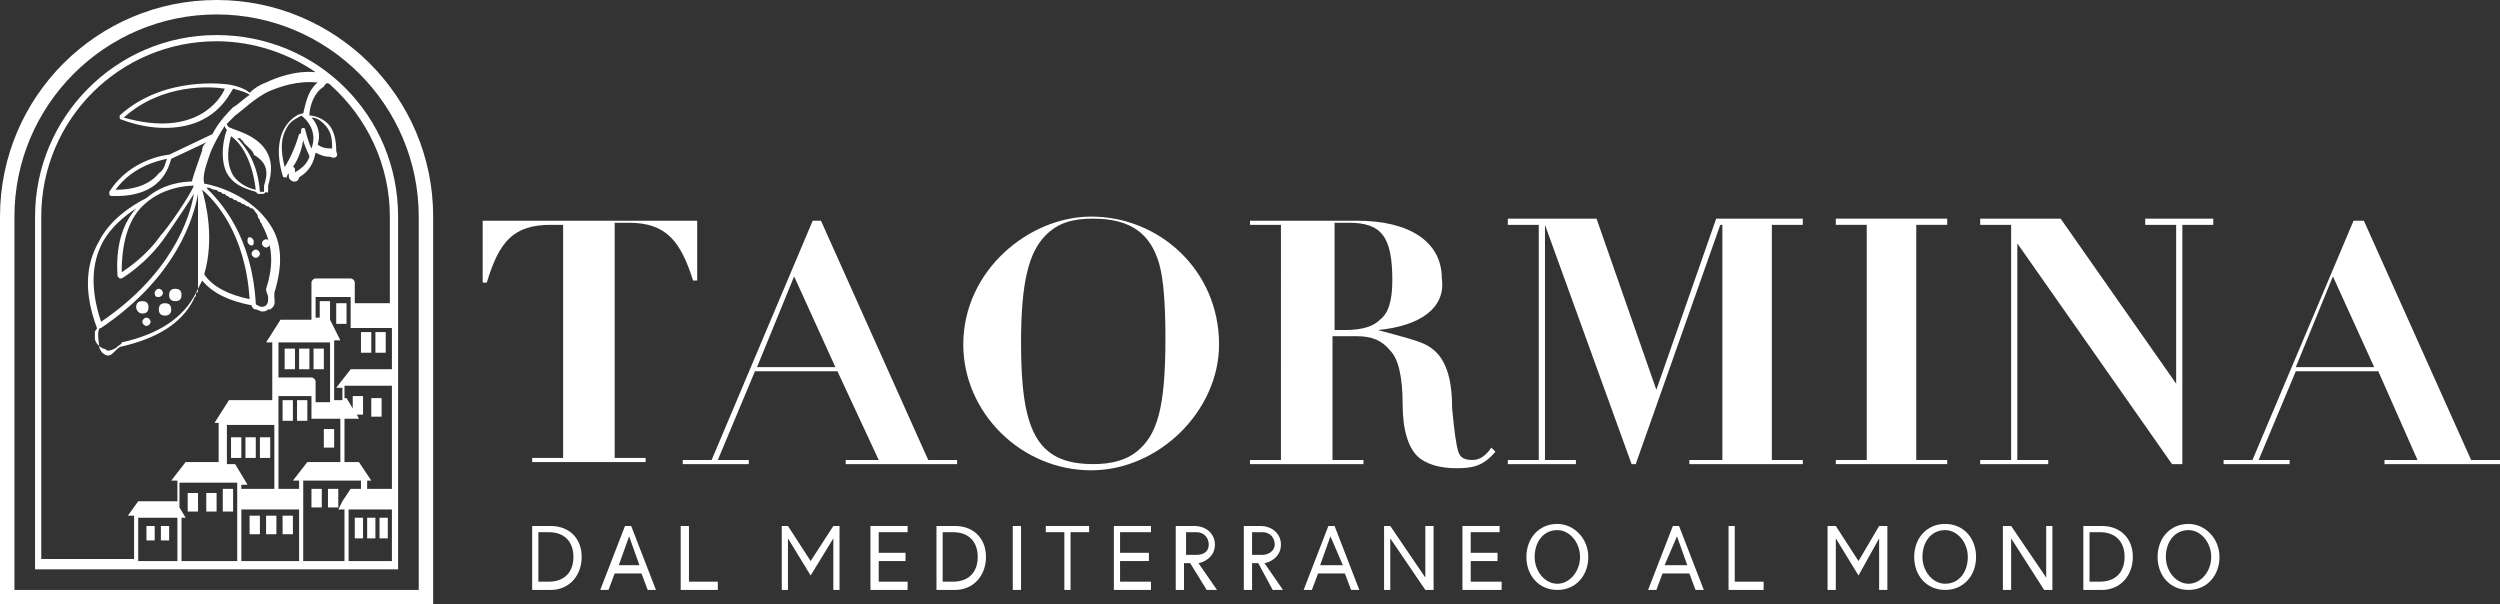 <?xml version="1.0" encoding="utf-8"?>
<!-- Generator: Adobe Illustrator 27.9.2, SVG Export Plug-In . SVG Version: 6.00 Build 0)  -->
<svg version="1.1" id="Capa_1" xmlns="http://www.w3.org/2000/svg" xmlns:xlink="http://www.w3.org/1999/xlink" x="0px" y="0px"
	 viewBox="0 0 121.2 29.3" style="enable-background:new 0 0 121.2 29.3;" xml:space="preserve">
<rect x="0" y="0" width="121.2" height="29.3" fill="#333333" stroke="none"/>
<style type="text/css">
	.st0{fill:#696B6D;}
	.st1{fill:#3D4D55;}
	.st2{fill:#003846;}
	.st3{opacity:0.7;}
	.st4{fill:#001A70;}
	.st5{fill:#96DAEA;}
	.st6{fill:#203461;}
	.st7{fill:#8CD5E5;}
	.st8{fill:#FF595A;}
	.st9{fill:#9F662D;}
	.st10{fill:#BF9269;}
	.st11{fill:#A7B241;}
	.st12{fill:#5E625F;}
	.st13{fill:#502C1E;}
	.st14{fill:#EB5C38;}
	.st15{fill:#3B3E3F;}
	.st16{fill:#8DC63F;}
	.st17{fill:#FFFFFF;}
	.st18{fill:#676767;}
	.st19{fill:#ABDCE7;}
	.st20{fill:#62C3D6;}
	.st21{fill:#00A9C5;}
	.st22{fill:#C8C8C8;}
	.st23{fill:#56BEEC;}
	.st24{fill:#00B2E3;}
	.st25{fill:#7D7E81;}
	.st26{fill:#00B0EA;}
	.st27{opacity:0.8;}
	.st28{fill:#7D9EA6;}
	.st29{fill:#C3D260;}
	.st30{fill-rule:evenodd;clip-rule:evenodd;fill:#7D9EA6;}
	.st31{fill:#6F6F6F;}
	.st32{fill-rule:evenodd;clip-rule:evenodd;fill:#A95153;}
	.st33{fill:#AA182C;}
	.st34{fill:#E07C00;}
	.st35{fill:#857F7B;}
	.st36{fill:#595A5C;}
	.st37{fill:#652300;}
	.st38{fill-rule:evenodd;clip-rule:evenodd;fill:#FDB813;}
	.st39{fill-rule:evenodd;clip-rule:evenodd;fill:#FFFFFF;}
	.st40{fill-rule:evenodd;clip-rule:evenodd;fill:#652300;}
	.st41{fill:#213B5A;}
	.st42{opacity:0.5;fill:#213B5A;}
	.st43{fill:#008FA7;}
	.st44{opacity:0.5;fill:#008FA7;}
	.st45{fill:#1B4933;}
	.st46{fill:#EEA85F;}
	.st47{fill:#D3A683;}
	.st48{fill:#71817B;}
	.st49{fill:#6A655E;}
	.st50{fill:#827C78;}
	.st51{fill:#9A9491;}
	.st52{fill:#817A73;}
	.st53{fill:#383A3C;}
	.st54{fill:#B8D9EA;}
	.st55{fill:#D1D66A;}
	.st56{fill:#28AAE2;}
	.st57{fill:#C7D36F;}
	.st58{fill:#FBB040;}
	.st59{fill:#1A8140;}
	.st60{fill:#F7D62C;}
	.st61{fill:#0EAF5E;}
	.st62{fill:#DA2C27;}
	.st63{fill:#191E4B;}
	.st64{fill-rule:evenodd;clip-rule:evenodd;fill:#F6CB32;}
	.st65{fill-rule:evenodd;clip-rule:evenodd;}
	.st66{fill-rule:evenodd;clip-rule:evenodd;fill:#FFC82B;}
	.st67{fill-rule:evenodd;clip-rule:evenodd;fill:#131718;}
	.st68{fill:#BD8648;}
	.st69{fill:#737B82;}
	.st70{fill:#606D74;}
	.st71{fill:#B5B0A4;}
	.st72{fill:#70818D;}
	.st73{fill:#AB657C;}
	.st74{fill:#CAA9AC;}
	.st75{fill:#958172;}
	.st76{fill:#687172;}
	.st77{fill:#3B6352;}
	.st78{fill:#619540;}
	.st79{fill:url(#SVGID_1_);}
	.st80{fill:url(#SVGID_00000069362882951499786680000011117260274906705553_);}
	.st81{fill:url(#SVGID_00000108987652336075261430000002857456851857936774_);}
	.st82{fill:url(#SVGID_00000084517339244983968740000003486032143633972383_);}
	.st83{fill:url(#SVGID_00000023277829751200317500000014393410524553713833_);}
	.st84{fill:url(#SVGID_00000103948586495273884760000017368768097510024089_);}
	.st85{fill:url(#SVGID_00000034769312982076758830000008986692797031303046_);}
	.st86{fill:url(#SVGID_00000050630736766666284590000011139192971559898273_);}
	.st87{fill:url(#SVGID_00000181766464479957278530000010110541854975075508_);}
	.st88{fill:url(#SVGID_00000154402203933932274850000015607903134767145141_);}
	.st89{fill:url(#SVGID_00000149350084132214543420000005530832628850697878_);}
	.st90{fill:url(#SVGID_00000060008087236759692070000008986928287291718837_);}
	.st91{fill:url(#SVGID_00000009559555813585901800000017998374527728039588_);}
	.st92{fill:url(#SVGID_00000027594513517208857780000011763972071105762234_);}
	.st93{fill:url(#SVGID_00000173881465863347347470000014342844096988435090_);}
	.st94{fill:url(#SVGID_00000034060357431838929110000016383923902467450021_);}
	.st95{fill:url(#SVGID_00000025423503938736066260000015359011283336305309_);}
	.st96{fill:url(#SVGID_00000043431500797961782740000001578138609132173455_);}
	.st97{fill:url(#SVGID_00000143575588945539553500000001853566842709084296_);}
	.st98{fill:url(#SVGID_00000083805058186960966210000009890852180943310728_);}
	.st99{fill:url(#SVGID_00000115498451658246311530000008610499373774549937_);}
	.st100{fill:url(#SVGID_00000153679376319140169740000009508708219187539611_);}
	.st101{fill:url(#SVGID_00000010308166042643340940000004432296496095706776_);}
	.st102{fill:url(#SVGID_00000147221531387408567750000007142490116371151805_);}
	.st103{fill:url(#SVGID_00000177455835141830625210000013016591449286615740_);}
	.st104{fill:url(#SVGID_00000083798343812107440380000007568242995986848411_);}
	.st105{fill:url(#SVGID_00000168083306054507412260000005819437952869307317_);}
	.st106{fill:url(#SVGID_00000147211418870056820200000017720419704563593146_);}
	.st107{fill:url(#SVGID_00000139270526786340523130000008028233012704684959_);}
	.st108{fill:url(#SVGID_00000123406605649142193700000013586840745521008519_);}
	.st109{fill:url(#SVGID_00000177483861268875077140000013081607006655881859_);}
	.st110{fill:url(#SVGID_00000029026430925403690070000008735365190857127331_);}
	.st111{fill:url(#SVGID_00000109732882313184726770000007746079883948075434_);}
	.st112{fill:url(#SVGID_00000003076637621656982780000013789902952056230836_);}
	.st113{fill:url(#SVGID_00000158002646040427335160000016229597888994188942_);}
	.st114{fill:url(#SVGID_00000079481725673686577740000006523303377986024359_);}
	.st115{fill:url(#SVGID_00000083796387513749508950000012931566677686686594_);}
	.st116{fill:url(#SVGID_00000126322221946527556840000002407773663549415603_);}
	.st117{fill:#45788B;}
	.st118{fill:url(#SVGID_00000149364731401860576810000010497302155314193282_);}
	.st119{fill:url(#SVGID_00000137129885260210489110000002937397124768011195_);}
	.st120{fill:url(#SVGID_00000018198710584480438420000009820617425327561630_);}
	.st121{fill:url(#SVGID_00000080170302684965584800000016065073653631053697_);}
	.st122{fill:url(#SVGID_00000056418662701903147930000005477845367505796241_);}
	.st123{fill:url(#SVGID_00000006681105545456565880000009607886025082846851_);}
	.st124{fill:url(#SVGID_00000151516829977291975170000002113267509737000881_);}
	.st125{fill:url(#SVGID_00000173845358880663889470000005543747947824005531_);}
	.st126{fill:url(#SVGID_00000145746592986957101310000006136941928903185551_);}
	.st127{fill:url(#SVGID_00000058553668120603601830000005650343932178171327_);}
	.st128{fill:url(#SVGID_00000101790304235485882570000000269875771805661323_);}
	.st129{fill:url(#SVGID_00000112624640299523132500000012188524474921735850_);}
	.st130{fill:url(#SVGID_00000065033848276162879070000000621034090738859427_);}
	.st131{fill:url(#SVGID_00000128482792133301937740000012145281857622317186_);}
	.st132{fill:url(#SVGID_00000104683641229699452680000003104495293163222912_);}
	.st133{fill:url(#SVGID_00000098220335756205334640000008157743464641690548_);}
	.st134{fill:url(#SVGID_00000091009248854994616150000017427692900870179478_);}
	.st135{fill:#41778B;}
	.st136{fill:url(#SVGID_00000072257342283437356650000008344551268730062729_);}
	.st137{fill:url(#SVGID_00000172424134275061146240000013474871532704968375_);}
	.st138{fill:url(#SVGID_00000062153676124564387410000002269051328129533323_);}
	.st139{fill:url(#SVGID_00000098179054918510183140000007732317291707660947_);}
	.st140{fill:url(#SVGID_00000024690281566629044650000000048724933112712879_);}
	.st141{opacity:0.5;fill:#FFFFFF;}
	.st142{fill-rule:evenodd;clip-rule:evenodd;fill:#0095DA;}
	.st143{fill-rule:evenodd;clip-rule:evenodd;fill:#8ED8F8;}
	.st144{fill-rule:evenodd;clip-rule:evenodd;fill:url(#SVGID_00000137832041821154176530000016344863652315445389_);}
	.st145{fill-rule:evenodd;clip-rule:evenodd;fill:url(#SVGID_00000023239931202044114610000011264349366556142237_);}
	.st146{fill-rule:evenodd;clip-rule:evenodd;fill:url(#SVGID_00000057832017997644211890000014751559068734215573_);}
	.st147{fill:#010101;}
	.st148{fill:url(#SVGID_00000049905039738775414500000000745351207149012911_);}
	.st149{fill:url(#SVGID_00000090990782811370703760000012173395131892253098_);}
	.st150{fill:#030303;}
	.st151{fill:url(#SVGID_00000118380680210498559540000005951551818747208381_);}
	.st152{fill:url(#SVGID_00000096023693131950793420000015632900655963757742_);}
	.st153{fill:url(#SVGID_00000041258843568431820180000011527676317894297001_);}
	.st154{fill:url(#SVGID_00000061458391151930876620000012189403426110288317_);}
	.st155{fill:url(#SVGID_00000176019889814783613700000004886477306113918610_);}
	.st156{fill:url(#SVGID_00000178190003787809068930000012981069139812142247_);}
	.st157{fill:url(#SVGID_00000021819134331327576030000005502734172177938338_);}
	.st158{fill:url(#SVGID_00000108268403164828832690000008166629326195997101_);}
	.st159{fill:#646464;}
	.st160{fill:url(#SVGID_00000058565517529457507230000011167468905521350288_);}
	.st161{fill:url(#SVGID_00000150800609320242706310000017627783252017361803_);}
	.st162{fill:#969697;}
	.st163{fill:url(#SVGID_00000072282143505975488970000011949897000899627428_);}
	.st164{fill:url(#SVGID_00000081635634421135641110000007368850569241597359_);}
	.st165{fill:url(#SVGID_00000175282791235396860490000000679814990235200138_);}
	.st166{fill:url(#SVGID_00000019639251321644404420000007578307990732338821_);}
	.st167{fill:url(#SVGID_00000169548548740680481100000016323309171069134479_);}
	.st168{fill:url(#SVGID_00000158735749149353180830000006220703127137548219_);}
	.st169{fill:url(#SVGID_00000010302653816382312730000009465034989182792076_);}
	.st170{fill:url(#SVGID_00000132772022696794970230000001767505426691241352_);}
	.st171{fill:url(#SVGID_00000008864212657100589950000003161861870290243994_);}
	.st172{fill:url(#SVGID_00000077314704140981714660000013139436302977683342_);}
	.st173{opacity:0.76;fill:#3F3030;}
	.st174{fill:#383938;}
	.st175{fill:#E0E1E2;}
	.st176{fill:url(#SVGID_00000096049582083915530970000016940161994415754143_);}
	.st177{fill:#F5F6F6;}
	.st178{fill:#475BA9;}
	.st179{opacity:0.63;fill:#FFFFFF;}
	.st180{fill:url(#SVGID_00000100384012870880761850000012496269354978657711_);}
	.st181{fill:url(#SVGID_00000067933357015669459410000005765887580843949727_);}
	.st182{fill:#ED2024;}
	.st183{fill:url(#SVGID_00000166645313719024582640000004832823262788987283_);}
	.st184{fill:url(#SVGID_00000027562148158107057440000000977283782168813743_);}
	.st185{fill:url(#SVGID_00000111900858864625031100000001179633497000443070_);}
	.st186{fill:url(#SVGID_00000036933895599952651370000014523628999660573358_);}
	.st187{fill:url(#SVGID_00000147940733372308668470000014496141087780023440_);}
	.st188{fill:url(#SVGID_00000104674078948149669300000000651941163013803425_);}
	.st189{fill:url(#SVGID_00000090275170655121116720000001473797192273372058_);}
	.st190{fill:url(#SVGID_00000011723309598590701880000010133093369500410292_);}
	.st191{fill:url(#SVGID_00000006689149147235029720000002749982398245292466_);}
	.st192{fill:#5D3211;}
	.st193{fill:#CAA17F;}
	.st194{fill:url(#SVGID_00000008860079030887628620000005323606847190131074_);}
	.st195{fill:#DC6CA9;}
	.st196{fill:#7E4B9D;}
	.st197{fill:url(#SVGID_00000020401073576643481680000013557538804007162292_);}
	.st198{fill:url(#SVGID_00000065076219221506410200000013486309491489541271_);}
	.st199{fill:none;}
	.st200{fill:#C7A965;}
	.st201{fill:#C34D27;}
	.st202{fill:#A68975;}
	.st203{fill:#67A9AC;}
	.st204{fill:#033745;}
	.st205{fill:#6B6B6D;}
	.st206{fill:#59595C;}
	.st207{fill:#47ACC6;}
	.st208{fill:#EB872B;}
	.st209{fill:#F6BC8C;}
	.st210{fill:#1592AE;}
	.st211{fill:#6C6C6E;}
	.st212{fill:#6C6B6D;}
	.st213{fill:#F15C39;}
	.st214{fill:#BFBCB4;}
	.st215{fill:#ED1164;}
	.st216{fill:#00527B;}
	.st217{fill:#F598A4;}
	.st218{fill:none;stroke:#FFFFFF;stroke-width:1.662;}
	.st219{fill:#F68C21;}
	.st220{fill:#00527C;}
	.st221{fill:#EE2427;}
	.st222{fill:#9B9CA0;}
	.st223{fill:#474F62;}
	.st224{fill:#0E2747;}
	.st225{fill:#C24E5C;}
	.st226{fill:#0088C9;}
	.st227{fill:#0088C9;stroke:#FFFFFF;stroke-width:0.454;}
	.st228{fill:#B8BABD;}
	.st229{fill:#FBB034;}
	.st230{opacity:0.8;fill:#00667F;}
	.st231{fill:#00667F;}
	.st232{opacity:0.75;}
	.st233{opacity:0.118;fill:#FBB034;}
	.st234{opacity:0.118;fill:#DD9C34;}
	.st235{fill:#D5962C;}
	.st236{opacity:0.48;}
	.st237{fill:#F5F5F5;}
	.st238{opacity:0.35;}
	.st239{fill-rule:evenodd;clip-rule:evenodd;fill:#00667F;}
	.st240{fill-rule:evenodd;clip-rule:evenodd;fill:#0080C6;}
	.st241{fill-rule:evenodd;clip-rule:evenodd;fill:#7ED3F7;}
	.st242{fill-rule:evenodd;clip-rule:evenodd;fill:#B1E3FA;}
	.st243{fill-rule:evenodd;clip-rule:evenodd;fill:#FBB034;}
	.st244{fill-rule:evenodd;clip-rule:evenodd;fill:#DD9C34;}
	.st245{fill-rule:evenodd;clip-rule:evenodd;fill:#FEBD33;}
	.st246{fill-rule:evenodd;clip-rule:evenodd;fill:#F5F5F5;}
	.st247{fill:#16498A;}
	.st248{fill:#17B4E9;}
	.st249{fill:#0C6898;}
	.st250{fill:#4286C6;}
	.st251{fill:#94A1AB;}
	.st252{fill:#162634;}
	.st253{fill:#676C72;}
	.st254{fill:#A69A9D;}
	.st255{fill:#CFD466;}
	.st256{fill:#AECEDB;}
	.st257{fill:none;stroke:#A7A9AC;stroke-width:1.439;}
	.st258{fill:url(#SVGID_00000073715817262843434680000010691520490562163385_);}
	.st259{opacity:0.2;fill:#FFFFFF;}
	.st260{fill:url(#SVGID_00000121246098197761396030000006713207042179585704_);}
	.st261{fill:url(#SVGID_00000036252893701056641930000000153287837231814799_);}
	.st262{opacity:0.2;}
	.st263{fill:url(#SVGID_00000018199712798041866740000002390918926805195406_);}
	.st264{fill:url(#SVGID_00000096757363250876318110000004867258173758362271_);}
	.st265{fill:url(#SVGID_00000078734956263671078170000012758453753556498866_);}
	.st266{fill:url(#SVGID_00000026159325866811290580000002047132829167329920_);}
	.st267{fill:url(#SVGID_00000049906040724468656890000003653941729760617871_);}
	.st268{fill:#41768A;}
	.st269{fill:url(#SVGID_00000021101677407448561110000005123164846049110453_);}
	.st270{fill:url(#SVGID_00000119807302762977939890000008727713280753512625_);}
	.st271{fill:url(#SVGID_00000105423563617484360820000001065834441483730345_);}
	.st272{fill:url(#SVGID_00000048479176780938559900000003780756221586387103_);}
	.st273{fill:#0095DA;}
	.st274{opacity:0.2;fill-rule:evenodd;clip-rule:evenodd;fill:#FFFFFF;}
	.st275{fill:#282829;}
	.st276{opacity:0.4;}
	.st277{fill:#FFDE17;}
	.st278{opacity:0.3;fill:#FFFFFF;}
	.st279{opacity:0.3;fill:#FDB913;}
	.st280{fill:#72BF44;}
	.st281{opacity:0.6;fill:#49883F;}
	.st282{opacity:0.1;fill:#FFFFFF;}
	.st283{opacity:0.8;fill:#49883F;}
	.st284{opacity:0.1;fill:#49883F;}
	.st285{fill:#49883F;}
	.st286{fill:#EDBA9F;}
	.st287{opacity:0.2;fill:#CD9D81;}
	.st288{fill:#CD9D81;}
	.st289{fill:#5BC4BF;}
	.st290{opacity:0.2;fill:#006461;}
	.st291{fill:#008681;}
	.st292{fill:#006461;}
	.st293{fill:#A7A9AC;}
	.st294{fill:#E6E7E8;}
	.st295{fill:#F1F2F2;}
	.st296{fill:#D1D3D4;}
	.st297{fill:#BCBEC0;}
	.st298{opacity:0.1;fill:#A7A9AC;}
	.st299{fill:#939598;}
	.st300{opacity:0.6;}
	.st301{opacity:0.1;}
	.st302{opacity:0.1;fill:#CD9D81;}
	.st303{fill:#EBBB9E;}
	.st304{opacity:0.1;fill:#D1D3D4;}
	.st305{fill:url(#SVGID_00000011011196270575452680000017811261565199838346_);}
	.st306{fill:url(#SVGID_00000129189420178550814460000009292531021731940507_);}
	.st307{fill:#C9A07F;}
	.st308{fill:#E0E0E0;}
	.st309{opacity:0.3;}
	.st310{display:none;fill:#0066B3;}
	.st311{fill:url(#SVGID_00000082333172250393160230000016363797835299988138_);}
	.st312{fill:url(#SVGID_00000015342928503618384960000007276524697218823832_);}
	.st313{fill:#27000A;}
	.st314{fill:#49292A;}
	.st315{fill:#FFFFFF;fill-opacity:0.15;}
	.st316{opacity:0.3;fill:#27000A;}
	.st317{opacity:0.3;fill:#CD9D81;}
	.st318{fill:#27AAE1;}
	.st319{opacity:0.2;fill:#2B3990;}
	.st320{fill:#2B3990;}
	.st321{fill:#9FD18B;}
	.st322{fill:#39B54A;}
	.st323{fill:#ED1C24;}
	.st324{fill:#BA141A;}
	.st325{opacity:0.5;fill:#8DC63F;}
	.st326{opacity:0.4;fill:#8B0304;}
	.st327{fill:#8B0304;}
	.st328{fill:#1C733A;}
	.st329{fill:url(#SVGID_00000083785449887426368620000009859092377503862932_);}
	.st330{fill:url(#SVGID_00000159439264601527591190000013748557510455021974_);}
	.st331{fill:url(#SVGID_00000159446414644009948430000007910653447255595417_);}
	.st332{fill:url(#SVGID_00000173854385285326686090000004662316896867933356_);}
	.st333{fill:url(#SVGID_00000009549065067700004330000011232343170099172277_);}
	.st334{fill:url(#SVGID_00000031916079471617377650000008409077818377181118_);}
	.st335{fill:url(#SVGID_00000001631358466605652090000006726225655343382940_);}
	.st336{fill:url(#SVGID_00000087408427160618915650000008274575773892955068_);}
	.st337{fill:url(#SVGID_00000103982995303690367860000007737459837826026635_);}
	.st338{fill:url(#SVGID_00000157291886148349777190000004161614271995786663_);}
	.st339{fill:url(#SVGID_00000042719647434224096710000002296714784813034896_);}
	.st340{fill:url(#SVGID_00000041277539905039790080000010116909804918807975_);}
	.st341{fill:url(#SVGID_00000163066941786689988030000002611346608634513816_);}
	.st342{fill:url(#SVGID_00000180348158347383650180000015680355194589411995_);}
	.st343{fill:url(#SVGID_00000100378339727873249270000012203466041125430417_);}
	.st344{fill:url(#SVGID_00000124151558187678800140000014366973217896287374_);}
	.st345{fill:url(#SVGID_00000111157654923262878570000005603209991242345401_);}
	.st346{fill:url(#SVGID_00000110453357404524743740000003300910589070543255_);}
	.st347{fill:url(#SVGID_00000028324762864452339670000006116496721868763817_);}
	.st348{fill:url(#SVGID_00000075152475186325193420000008471098876777807521_);}
	.st349{fill:url(#SVGID_00000061438563721462935070000007283548946726911672_);}
	.st350{fill:url(#SVGID_00000142177439835779755780000007461438391740222612_);}
	.st351{fill:url(#SVGID_00000150086105621642674460000007291850035989264029_);}
	.st352{fill:url(#SVGID_00000004538416584877909190000016574380908282561417_);}
	.st353{fill:url(#SVGID_00000057115541927278144090000003704341640027569301_);}
	.st354{fill:url(#SVGID_00000060729099888167814490000013571085519342692486_);}
	.st355{fill:url(#SVGID_00000005965670574541563830000015248943991994526871_);}
	.st356{fill:url(#SVGID_00000036252434868024606430000009762159875465234573_);}
	.st357{fill:url(#SVGID_00000029003833758829557010000010290507470304799890_);}
	.st358{fill:url(#SVGID_00000032645068265736710680000007428979840983039921_);}
	.st359{fill:url(#SVGID_00000000193802172428692280000015099081124074552721_);}
	.st360{fill:url(#SVGID_00000017504504502139134040000013654717903039916438_);}
	.st361{fill:url(#SVGID_00000099633313959896746900000011347396726898715029_);}
	.st362{fill:url(#SVGID_00000081620026115110251920000003094882238541535156_);}
	.st363{fill:url(#SVGID_00000075160104567429050180000013095025291789404815_);}
	.st364{fill:url(#SVGID_00000103963923578143347100000005653727680375873182_);}
	.st365{fill:url(#SVGID_00000125585222487332969230000016186192509092951947_);}
	.st366{fill:url(#SVGID_00000034063415038166028140000014927171253304733828_);}
	.st367{fill:url(#SVGID_00000060749694335655876490000012205059331238379681_);}
	.st368{fill:url(#SVGID_00000168116165849294776960000010437682995480974501_);}
	.st369{fill:url(#SVGID_00000181790115224366369920000016494180073433519534_);}
	.st370{fill:url(#SVGID_00000014616461953641809030000002506377387034146704_);}
	.st371{fill:url(#SVGID_00000109020739805791323270000002620459542964766655_);}
	.st372{fill:url(#SVGID_00000109020138912073304650000002087892633873981064_);}
	.st373{fill:url(#SVGID_00000123439625633914325040000013650761139073484172_);}
	.st374{fill:url(#SVGID_00000043442214177463836230000005577243785190321587_);}
	.st375{fill:url(#SVGID_00000074424891575564083980000011427217134208962945_);}
	.st376{fill:url(#SVGID_00000183210695043085996150000003300653709609842621_);}
	.st377{fill:url(#SVGID_00000065067911454321172080000012867241460159935158_);}
	.st378{fill:url(#SVGID_00000119796021553315064590000006798345335727857086_);}
	.st379{fill:url(#SVGID_00000046305455303556334210000011316906291733526402_);}
	.st380{fill:url(#SVGID_00000113326705684383969880000016199099615713651377_);}
	.st381{fill:url(#SVGID_00000157272343466978334370000004705842819127785127_);}
	.st382{fill:url(#SVGID_00000018940199549188091710000015143145294002576277_);}
	.st383{fill:url(#SVGID_00000000933322785346005830000011350894359379360697_);}
	.st384{fill:url(#SVGID_00000145049424085822326490000017871712613639135106_);}
	.st385{fill:url(#SVGID_00000093147635194611415970000011851506089689576585_);}
	.st386{fill:url(#SVGID_00000008829362340742663180000016842423777427394211_);}
	.st387{fill-rule:evenodd;clip-rule:evenodd;fill:url(#SVGID_00000120519889379493416290000007844346123121456269_);}
	.st388{fill-rule:evenodd;clip-rule:evenodd;fill:url(#SVGID_00000003795065082564242400000013185375864977089455_);}
	.st389{fill-rule:evenodd;clip-rule:evenodd;fill:url(#SVGID_00000147219243341175722650000000281860649821026195_);}
	.st390{fill:#005A71;}
	.st391{fill:url(#SVGID_00000127035718715308026330000011778703261226770869_);}
	.st392{fill:url(#SVGID_00000111190704643457427370000009278885354852899712_);}
	.st393{fill:url(#SVGID_00000034803492303022347920000017633010476950331298_);}
	.st394{fill:url(#SVGID_00000089535517195352959650000018035810472032351925_);}
	.st395{fill:url(#SVGID_00000108304109136317579560000012212769934473751969_);}
	.st396{opacity:0.2;fill:#C9A07F;}
	.st397{fill:#C40452;}
	.st398{fill:#DDC9B9;}
	.st399{fill:#C2B59B;}
	.st400{fill:#EF4D6E;}
	.st401{opacity:0.3;fill:#C40452;}
	.st402{fill:url(#SVGID_00000023983029032456618970000011993090802710305170_);}
	.st403{fill:url(#SVGID_00000093158843872409572370000009861109213146764439_);}
	.st404{opacity:5.000000e-02;fill:#FFFFFF;}
	.st405{fill:#C7C7C7;}
	.st406{fill:url(#SVGID_00000154388507589793621930000018144474787251853697_);}
	.st407{opacity:5.000000e-02;}
	.st408{fill:url(#SVGID_00000013886900801862216390000010742847603366335383_);}
	.st409{fill:url(#SVGID_00000017476990567376280340000000351886011927312812_);}
	.st410{opacity:0.2;fill:#BCBEC0;}
	.st411{fill:#3BBFAD;}
	.st412{fill:#0A2240;}
	.st413{fill:#535C54;}
	.st414{fill:#B6B09C;}
	.st415{fill:#AADA91;}
	.st416{fill:#AFE2E3;}
	.st417{fill:#004D71;}
	.st418{fill:#0083AD;}
	.st419{fill:#4C6E80;}
	.st420{fill:#8096CC;}
	.st421{fill:#455E6B;}
	.st422{fill:#363278;}
	.st423{fill:#382F6A;}
	.st424{fill:#4AC4D3;}
	.st425{fill:#3D2828;}
	.st426{fill:#AC5739;}
	.st427{fill:#EBD9C4;}
	.st428{fill:#B0AE9F;}
	.st429{fill:#A0D298;}
	.st430{fill:#222D68;}
	.st431{fill:#F78F3A;}
	.st432{fill:#8B8B8B;}
	.st433{fill:#F9E3CA;}
	.st434{fill:#9D958C;}
	.st435{fill:#61C6C1;}
	.st436{fill:#00AFAA;}
	.st437{fill:#131E29;}
	.st438{fill:#253B80;}
	.st439{fill:#273B85;}
	.st440{fill:#2272B9;}
	.st441{fill:#662B81;}
	.st442{fill:#0FB7D1;}
	.st443{fill:#69A943;}
	.st444{fill:#7E287E;}
	.st445{fill:#E73471;}
	.st446{fill:#BD81B7;}
	.st447{fill:#73C8DC;}
	.st448{fill:#B92026;}
	.st449{fill:#962C87;}
	.st450{fill:#BDCF31;}
	.st451{fill:#94C13D;}
	.st452{fill:#3D74BA;}
	.st453{fill:#FAC174;}
	.st454{fill:#253E8C;}
	.st455{fill:#F7EB63;}
	.st456{fill:#263C80;}
	.st457{fill:#114D91;}
	.st458{fill:#4170AB;}
	.st459{fill:#682A7D;}
	.st460{fill:#30B2C7;}
	.st461{fill:#69A849;}
	.st462{fill:#802C72;}
	.st463{fill:#ED2E7F;}
	.st464{fill:#B8809F;}
	.st465{fill:#77CFE2;}
	.st466{fill:#B02533;}
	.st467{fill:#9D3493;}
	.st468{fill:#B8D433;}
	.st469{fill:#AFBD36;}
	.st470{fill:#FDBF71;}
	.st471{fill:#F1EC6D;}
	.st472{fill:#38C2DA;}
	.st473{fill:#0083AA;}
	.st474{fill:#24466E;}
	.st475{fill:#6EBDC2;}
	.st476{fill:#00698E;}
	.st477{fill:#A1926D;}
	.st478{clip-path:url(#SVGID_00000150798587705609605700000009173966264839502764_);fill:#003846;}
	.st479{clip-path:url(#SVGID_00000121279271158318644660000005184729907078048640_);fill:#003846;}
	.st480{clip-path:url(#SVGID_00000057139613025591785220000010136372437903793082_);fill:#003846;}
	.st481{clip-path:url(#SVGID_00000073718702103440321230000011246577092472836492_);fill:#003846;}
	.st482{fill:#013745;}
	.st483{clip-path:url(#SVGID_00000029735771689799963660000013642665549861869223_);fill:#003846;}
	.st484{clip-path:url(#SVGID_00000096774594349472049160000012169700751372125372_);fill:#003846;}
	.st485{clip-path:url(#SVGID_00000024709555397539750500000011478429284007987341_);fill:#003846;}
	.st486{clip-path:url(#SVGID_00000046311823723790934820000010912229657611069878_);fill:#003846;}
	.st487{clip-path:url(#SVGID_00000173155342364340604730000000195823385828161165_);fill:#003846;}
	.st488{clip-path:url(#SVGID_00000167363844312159399310000014093570902472808064_);fill:#003846;}
	.st489{fill:#153961;}
	.st490{fill:#B5DBD2;}
	.st491{fill:#D0B787;}
	.st492{fill:#E1F0EC;}
	.st493{fill:#E36386;}
	.st494{fill:#FAD0D8;}
	.st495{fill:#F4C55C;}
	.st496{fill:#B55434;}
	.st497{fill:#E7B9A8;}
	.st498{fill:#F3A3B4;}
	.st499{fill:#124734;}
	.st500{fill:#FEE7BE;}
	.st501{fill:#494849;}
	.st502{fill:#D23E29;}
	.st503{fill:#E8E6E6;}
	.st504{fill:#4D5457;}
	.st505{fill:#F08227;}
	.st506{fill:#E71E25;}
	.st507{fill:#039447;}
	.st508{fill:none;stroke:#6A6B6D;stroke-width:0.5;stroke-miterlimit:10;}
	.st509{fill:#02303E;}
	.st510{fill:#606060;}
	.st511{fill-rule:evenodd;clip-rule:evenodd;fill:#606060;}
	.st512{fill:#5A5A5C;}
	.st513{fill:#989798;}
	.st514{fill:#9F9F9F;}
	.st515{fill:#C4C4C4;}
	.st516{fill:#7F7F7F;}
	.st517{fill:#D7D6D6;}
	.st518{fill:#9A9A9A;}
	.st519{fill:#4F4F4F;}
	.st520{fill:#DCDDDE;}
	.st521{fill-rule:evenodd;clip-rule:evenodd;fill:#4F4F4F;}
	.st522{fill-rule:evenodd;clip-rule:evenodd;fill:#7F7F7F;}
	.st523{fill:#6A6B6D;}
	.st524{fill:none;stroke:#010101;stroke-width:0.5;stroke-miterlimit:10;}
	.st525{fill:#E1E2E1;}
	.st526{fill-rule:evenodd;clip-rule:evenodd;fill:#E1E2E1;}
	.st527{fill:#FFFFFF;stroke:#000000;stroke-miterlimit:10;}
	.st528{fill:url(#SVGID_00000178926793537019968430000006175301096232932025_);}
	.st529{fill:url(#SVGID_00000103943719519058665330000004387636482548712099_);}
	.st530{fill:url(#SVGID_00000123431474559138441300000000752796637142766497_);}
	.st531{fill:url(#SVGID_00000098920695599858646790000012908121981321794180_);}
	.st532{fill:url(#SVGID_00000181068443116284751390000010059411418778130085_);}
	.st533{fill:url(#SVGID_00000019679014430662725030000003404304916740584599_);}
	.st534{fill:url(#SVGID_00000035518416368212253970000018121939314782264717_);}
	.st535{fill:url(#SVGID_00000179616736416278096140000011060371090506511800_);}
	.st536{fill:#1B743B;}
	.st537{fill:url(#SVGID_00000130616084799809689880000014351970154921126838_);}
	.st538{fill:url(#SVGID_00000058582501931832016800000016924286726067152773_);}
	.st539{fill:url(#SVGID_00000005956911918339725090000004206120780479940284_);}
	.st540{fill:url(#SVGID_00000000182634911462800410000009654015845271498926_);}
	.st541{fill:#3F7589;}
	.st542{fill:url(#SVGID_00000138573470178099841480000009596200803897998781_);}
	.st543{fill:url(#SVGID_00000112590415118634182790000002733713715473334151_);}
	.st544{fill:url(#SVGID_00000076591140618524073460000000032315101464257957_);}
	.st545{fill:url(#SVGID_00000139259297784509538530000005958842081406165663_);}
	.st546{fill:#7E6849;}
	.st547{fill:#D8767D;}
	.st548{fill:#BE5157;}
	.st549{opacity:0.2;fill:#01693A;}
	.st550{fill:#01693A;}
	.st551{fill:#353838;}
	.st552{fill:#B8A17D;}
	.st553{fill:#767575;}
</style>
<g>
	<path class="st17" d="M33.8,10.6v3h-0.2c-0.6-1.9-1.3-2.8-3.1-2.8h-0.7v11.4h1.5v0.2h-5.5v-0.2h1.5V10.9h-0.6
		c-1.8,0-2.5,0.8-3.1,2.8h-0.2v-3H33.8z"/>
	<path class="st17" d="M39.4,10.7h0.4l5.2,11.6h1.4v0.2H41v-0.2h1.6L40.6,18h-4l-1.8,4.3h1.5v0.2h-3.2v-0.2h1.4L39.4,10.7z
		 M36.7,17.8h3.8l-2-4.4L36.7,17.8z"/>
	<path class="st17" d="M52.9,22.8c-3.4,0-6.2-2.8-6.2-6.1c0-3.6,3.2-6.2,6.2-6.2c3.3,0,6.2,2.6,6.2,6.2
		C59.1,19.9,56.2,22.8,52.9,22.8 M55.1,21.9c1-0.8,1.4-2.1,1.4-5.5c0-1.7-0.1-2.9-0.3-3.6c-0.4-1.4-1.3-2.2-3.2-2.2
		c-1,0-1.7,0.2-2.3,0.8c-0.8,0.8-1.2,2.2-1.2,5.2c0,4.2,0.7,5.9,3.5,5.9C53.9,22.5,54.6,22.3,55.1,21.9"/>
	<path class="st17" d="M66.8,16L66.8,16c1.1,0.3,1.9,0.5,2.3,0.7c0.4,0.2,0.7,0.5,0.9,0.9c0.2,0.4,0.4,1,0.4,2.2
		c0.1,1.1,0.2,1.8,0.3,2.1c0.1,0.3,0.3,0.4,0.7,0.4c0.4,0,0.7-0.3,0.9-0.6l0.2,0.2c-0.6,0.7-1.1,0.8-1.9,0.8c-0.8,0-1.5-0.2-1.9-0.6
		c-0.4-0.4-0.7-1.2-0.7-2.5c0-1.3-0.2-2.2-0.6-2.6c-0.4-0.5-0.9-0.7-1.6-0.7h-1.2v6h1.5v0.2h-5.5v-0.2h1.5V10.9h-1.5v-0.2h2.7
		c0.6,0,1.7,0,2.5,0c2.5,0,4.1,1,4.1,2.8C70.1,14.9,68.9,15.8,66.8,16 M64.7,16h0.5c0.9,0,1.4-0.2,1.7-0.5c0.4-0.3,0.6-0.9,0.6-1.9
		c0-2.1-0.5-2.8-2.1-2.8c-0.2,0-0.4,0-0.7,0V16z"/>
	<polygon class="st17" points="77.4,10.6 80.3,18.9 80.3,18.9 83.2,10.6 87.4,10.6 87.4,10.9 85.9,10.9 85.9,22.3 87.4,22.3 
		87.4,22.5 81.9,22.5 81.9,22.3 83.5,22.3 83.5,10.9 83.4,10.9 79.3,22.5 79.1,22.5 74.9,10.9 74.9,10.9 74.9,22.3 76.4,22.3 
		76.4,22.5 73.1,22.5 73.1,22.3 74.6,22.3 74.6,10.9 73.1,10.9 73.1,10.6 	"/>
	<polygon class="st17" points="94.4,10.6 94.4,10.9 92.9,10.9 92.9,22.3 94.4,22.3 94.4,22.5 89,22.5 89,22.3 90.5,22.3 90.5,10.9 
		89,10.9 89,10.6 	"/>
	<polygon class="st17" points="99.9,10.6 105.5,18.6 105.5,18.6 105.5,10.9 104,10.9 104,10.6 107.3,10.6 107.3,10.9 105.8,10.9 
		105.8,22.5 105.3,22.5 97.8,11.8 97.8,11.8 97.8,22.3 99.3,22.3 99.3,22.5 96,22.5 96,22.3 97.5,22.3 97.5,10.9 96,10.9 96,10.6 	
		"/>
	<path class="st17" d="M114.1,10.7h0.5l5.2,11.6h1.4v0.2h-5.6v-0.2h1.6l-1.9-4.3h-4l-1.8,4.3h1.5v0.2h-3.2v-0.2h1.4L114.1,10.7z
		 M111.3,17.8h3.8l-2-4.4L111.3,17.8z"/>
	<path class="st17" d="M28.2,27c0,0.9-0.6,1.6-1.5,1.6h-0.9v-3.1h0.9C27.6,25.5,28.2,26.1,28.2,27 M27.8,27c0-0.7-0.4-1.2-1.2-1.2
		h-0.5v2.4h0.5C27.4,28.2,27.8,27.7,27.8,27"/>
	<path class="st17" d="M30.3,25.5h0.3l1.2,3.1h-0.4l-0.3-0.8h-1.3l-0.3,0.8h-0.4L30.3,25.5z M30,27.4H31L30.5,26L30,27.4z"/>
	<polygon class="st17" points="33,25.5 33.4,25.5 33.4,28.2 34.8,28.2 34.8,28.6 33,28.6 	"/>
	<polygon class="st17" points="38.2,25.5 39.3,27.2 40.4,25.5 40.7,25.5 40.7,28.6 40.4,28.6 40.4,26.1 39.3,27.9 38.2,26.1 
		38.2,28.6 37.9,28.6 37.9,25.5 	"/>
	<polygon class="st17" points="42.6,26.8 43.9,26.8 43.9,27.2 42.6,27.2 42.6,28.2 44,28.2 44,28.6 42.2,28.6 42.2,25.5 44,25.5 
		44,25.8 42.6,25.8 	"/>
	<path class="st17" d="M47.8,27c0,0.9-0.6,1.6-1.5,1.6h-0.9v-3.1h0.9C47.2,25.5,47.8,26.1,47.8,27 M47.4,27c0-0.7-0.4-1.2-1.2-1.2
		h-0.5v2.4h0.5C47,28.2,47.4,27.7,47.4,27"/>
	<rect x="49.1" y="25.5" class="st17" width="0.4" height="3.1"/>
	<polygon class="st17" points="51.6,25.8 50.7,25.8 50.7,25.5 52.8,25.5 52.8,25.8 51.9,25.8 51.9,28.6 51.6,28.6 	"/>
	<polygon class="st17" points="54.3,26.8 55.7,26.8 55.7,27.2 54.3,27.2 54.3,28.2 55.8,28.2 55.8,28.6 54,28.6 54,25.5 55.8,25.5 
		55.8,25.8 54.3,25.8 	"/>
	<path class="st17" d="M57.1,25.5h0.8c0.6,0,1,0.4,1,0.9c0,0.7-0.7,0.9-0.8,0.9l0.9,1.3h-0.5l-0.8-1.3h-0.3v1.3h-0.4V25.5z
		 M58.6,26.4c0-0.3-0.2-0.6-0.6-0.6h-0.5v1.1h0.5C58.4,26.9,58.6,26.7,58.6,26.4"/>
	<path class="st17" d="M60.3,25.5h0.8c0.6,0,1,0.4,1,0.9c0,0.7-0.7,0.9-0.8,0.9l0.9,1.3h-0.5L61,27.3h-0.3v1.3h-0.4V25.5z
		 M61.8,26.4c0-0.3-0.2-0.6-0.6-0.6h-0.5v1.1h0.5C61.5,26.9,61.8,26.7,61.8,26.4"/>
	<path class="st17" d="M64.4,25.5h0.3l1.2,3.1h-0.4l-0.3-0.8h-1.3l-0.3,0.8h-0.4L64.4,25.5z M64,27.4h1.1L64.5,26L64,27.4z"/>
	<polygon class="st17" points="67.4,25.5 69.1,28 69.1,25.5 69.5,25.5 69.5,28.6 69.1,28.6 67.4,26.1 67.4,28.6 67.1,28.6 
		67.1,25.5 	"/>
	<polygon class="st17" points="71.3,26.8 72.6,26.8 72.6,27.2 71.3,27.2 71.3,28.2 72.8,28.2 72.8,28.6 70.9,28.6 70.9,25.5 
		72.7,25.5 72.7,25.8 71.3,25.8 	"/>
	<path class="st17" d="M77,27c0,0.9-0.6,1.6-1.5,1.6c-0.9,0-1.5-0.7-1.5-1.6c0-0.9,0.6-1.6,1.5-1.6C76.3,25.4,77,26.1,77,27
		 M76.6,27c0-0.7-0.5-1.3-1.1-1.3c-0.7,0-1.1,0.6-1.1,1.3c0,0.7,0.5,1.3,1.1,1.3C76.1,28.3,76.6,27.7,76.6,27"/>
	<path class="st17" d="M81.1,25.5h0.3l1.2,3.1h-0.4l-0.3-0.8h-1.3l-0.3,0.8h-0.4L81.1,25.5z M80.7,27.4h1.1L81.3,26L80.7,27.4z"/>
	<polygon class="st17" points="83.8,25.5 84.1,25.5 84.1,28.2 85.5,28.2 85.5,28.6 83.8,28.6 	"/>
	<polygon class="st17" points="89,25.5 90.1,27.2 91.1,25.5 91.5,25.5 91.5,28.6 91.1,28.6 91.1,26.1 90.1,27.9 89,26.1 89,28.6 
		88.6,28.6 88.6,25.5 	"/>
	<path class="st17" d="M95.8,27c0,0.9-0.6,1.6-1.5,1.6c-0.9,0-1.5-0.7-1.5-1.6c0-0.9,0.6-1.6,1.5-1.6C95.2,25.4,95.8,26.1,95.8,27
		 M95.4,27c0-0.7-0.5-1.3-1.1-1.3c-0.7,0-1.1,0.6-1.1,1.3c0,0.7,0.5,1.3,1.1,1.3C95,28.3,95.4,27.7,95.4,27"/>
	<polygon class="st17" points="97.5,25.5 99.2,28 99.2,25.5 99.5,25.5 99.5,28.6 99.1,28.6 97.5,26.1 97.5,28.6 97.1,28.6 
		97.1,25.5 	"/>
	<path class="st17" d="M103.4,27c0,0.9-0.6,1.6-1.5,1.6H101v-3.1h0.9C102.8,25.5,103.4,26.1,103.4,27 M103,27c0-0.7-0.4-1.2-1.2-1.2
		h-0.5v2.4h0.5C102.6,28.2,103,27.7,103,27"/>
	<path class="st17" d="M107.6,27c0,0.9-0.6,1.6-1.5,1.6c-0.9,0-1.5-0.7-1.5-1.6c0-0.9,0.6-1.6,1.5-1.6
		C106.9,25.4,107.6,26.1,107.6,27 M107.2,27c0-0.7-0.5-1.3-1.1-1.3c-0.7,0-1.1,0.6-1.1,1.3c0,0.7,0.5,1.3,1.1,1.3
		C106.7,28.3,107.2,27.7,107.2,27"/>
	<path class="st17" d="M10.5,0C4.7,0,0,4.7,0,10.5v18.8h21V10.5C21,4.7,16.3,0,10.5,0 M20.3,28.6H0.7V10.5c0-5.4,4.4-9.8,9.8-9.8
		s9.8,4.4,9.8,9.8V28.6z"/>
	<rect x="7.8" y="25.5" class="st17" width="0.4" height="0.7"/>
	<rect x="7.1" y="25.5" class="st17" width="0.4" height="0.7"/>
	<rect x="17.5" y="16.1" class="st17" width="0.5" height="1"/>
	<rect x="18.2" y="16.1" class="st17" width="0.5" height="1"/>
	<polygon class="st17" points="15.7,17.9 15.7,16.9 15.4,16.9 15.2,16.9 15.2,17.9 15.4,17.9 	"/>
	<rect x="16.3" y="14.7" class="st17" width="0.5" height="1"/>
	<rect x="14.5" y="16.9" class="st17" width="0.5" height="1"/>
	<rect x="13.8" y="16.9" class="st17" width="0.5" height="1"/>
	<rect x="13.7" y="19.4" class="st17" width="0.5" height="1"/>
	<rect x="14.4" y="19.4" class="st17" width="0.5" height="1"/>
	<rect x="15.7" y="20.8" class="st17" width="0.5" height="0.9"/>
	<rect x="18" y="19.3" class="st17" width="0.5" height="0.9"/>
	<rect x="12.6" y="21.2" class="st17" width="0.5" height="1"/>
	<rect x="11.9" y="21.2" class="st17" width="0.5" height="1"/>
	<rect x="11.2" y="21.2" class="st17" width="0.5" height="1"/>
	<rect x="10" y="23.9" class="st17" width="0.5" height="0.9"/>
	<rect x="9.1" y="23.9" class="st17" width="0.5" height="0.9"/>
	<rect x="13.7" y="25" class="st17" width="0.5" height="0.9"/>
	<rect x="12.9" y="25" class="st17" width="0.5" height="0.9"/>
	<rect x="12.1" y="25" class="st17" width="0.5" height="0.9"/>
	<polygon class="st17" points="10.8,23.7 10.8,23.9 10.8,24.8 11.3,24.8 11.3,23.9 11.3,23.7 11,23.7 	"/>
	<rect x="18.4" y="25.1" class="st17" width="0.4" height="1"/>
	<rect x="17.8" y="25.1" class="st17" width="0.4" height="1"/>
	<rect x="17.2" y="25.1" class="st17" width="0.4" height="1"/>
	<path class="st17" d="M6.9,15.2c0.2,0,0.3-0.1,0.3-0.3c0-0.2-0.1-0.3-0.3-0.3c-0.2,0-0.3,0.1-0.3,0.3C6.6,15,6.7,15.2,6.9,15.2"/>
	<path class="st17" d="M7.7,14.4c0.1,0,0.2-0.1,0.2-0.2c0-0.1-0.1-0.2-0.2-0.2c-0.1,0-0.2,0.1-0.2,0.2C7.5,14.4,7.6,14.4,7.7,14.4"
		/>
	<path class="st17" d="M7.7,15c0,0.2,0.1,0.3,0.3,0.3c0.2,0,0.3-0.1,0.3-0.3s-0.1-0.3-0.3-0.3C7.8,14.7,7.7,14.8,7.7,15"/>
	<path class="st17" d="M8.5,14.6c0.2,0,0.3-0.1,0.3-0.3c0-0.2-0.1-0.3-0.3-0.3s-0.3,0.1-0.3,0.3C8.2,14.5,8.3,14.6,8.5,14.6"/>
	<path class="st17" d="M6.9,15.6c0,0.1,0.1,0.2,0.2,0.2c0.1,0,0.2-0.1,0.2-0.2c0-0.1-0.1-0.2-0.2-0.2C7,15.4,6.9,15.5,6.9,15.6"/>
	<path class="st17" d="M12.3,11.7c0-0.1-0.1-0.2-0.2-0.2S12,11.6,12,11.7s0.1,0.2,0.2,0.2S12.3,11.8,12.3,11.7"/>
	<path class="st17" d="M12.4,12.1c-0.1,0-0.2,0.1-0.2,0.2s0.1,0.2,0.2,0.2c0.1,0,0.2-0.1,0.2-0.2S12.5,12.1,12.4,12.1"/>
	<path class="st17" d="M13.1,11.8c0-0.1-0.1-0.2-0.2-0.2s-0.2,0.1-0.2,0.2s0.1,0.2,0.2,0.2S13.1,11.9,13.1,11.8"/>
	<path class="st17" d="M10.5,1.7c-4.9,0-8.8,4-8.8,8.8v17.1h17.6V10.5C19.3,5.6,15.4,1.7,10.5,1.7 M8.6,27.2H6.7v-2.1h1.9V27.2z
		 M11.5,23.7v0.2v0.6v2.7H8.8v-2.1H9l-0.3-0.5v-1.2h2H11h0.5V23.7z M11.4,22.5H11v-1.9h2.3l0,0.9v2.2h-1.6v-0.2h0.3L11.4,22.5z
		 M14.5,27.2h-2.8v-2.5h2.8V27.2z M14.5,23.7h-1l0-2.2v-1.8v-0.5h1.6v0.5l0,0.6h1.4v2.1h-1.6l-0.7,0.9h0.3V23.7z M15.3,18.5
		c0-0.1-0.1-0.2-0.2-0.2h-1.5c0,0-0.1,0-0.1,0v-1.7h1.7h0.2H16v2.9h-0.7V19L15.3,18.5z M16.7,24.7v2.5h-2v-2.7v-0.2v-1h1.8h0.2h0.8
		v0.4h-0.5l-0.4,0.6l-0.2,0.4H16.7z M19,27.2h-2.1v-2.5H19V27.2z M19,23.7h-1.2v-0.4H18l-0.6-0.9h-0.7v-2.1h0.7l-0.1-0.2h0.3v-0.9
		h-0.5v0.6l-0.3-0.5h-0.1v-0.6H19V23.7z M19,17.9h-2l-0.7,0.9h0.3v0.6h-0.4v-2.9h0.3l-0.5-1v-0.9h-0.5v0.8h-0.2v-1H17v0.4v0.9v0.2h2
		V17.9z M19,14.7h-1.8v-0.4v-0.6c0-0.1-0.1-0.2-0.2-0.2h-1.7c-0.1,0-0.2,0.1-0.2,0.2v0.5v0.2v1.1h-1.5l-0.7,1.1h0.3V19v0.4h-2.1
		l-0.7,1.1h0.2v1.9H9l-0.7,0.9h0.3v1H6.7l-0.5,0.7h0.3v2.1H2V10.5C2,5.8,5.8,2,10.5,2c1.8,0,3.5,0.6,4.8,1.5c-1-0.1-2,0.3-2.4,0.5
		c-0.3,0.1-0.6,0.3-0.8,0.5c-0.1-0.1-0.4-0.3-1-0.4c0,0,0,0,0,0c0,0-3.1-0.5-5.3,1.5c0,0,0,0.1,0,0.1c0,0,0,0.1,0.1,0.1
		c0.8,0.3,1.5,0.4,2.1,0.4c2.4,0,3.1-1.6,3.3-1.9c0.4,0.1,0.7,0.2,0.8,0.3c-0.3,0.2-0.6,0.5-0.8,0.6c-0.2,0.2-0.7,0.7-1,1.3L8.2,7.5
		c0,0,0,0,0,0c-0.1,0-1.9,0.2-2.9,1.8c0,0,0,0.1,0,0.1c0,0,0,0.1,0.1,0.1c0,0,0,0,0,0c2.5,0.1,2.8-1.5,2.9-1.8L10,6.9
		C9.9,7,9.8,7.1,9.8,7.3C9.6,7.9,9.4,8.4,9.3,8.8c-0.4,0-1.4,0.1-2.2,0.8c-0.8,0.4-1.8,1.1-2.3,2.1c-0.7,1.2-0.7,2.6-0.1,4.2
		c0,0.1-0.1,0.1-0.1,0.2c0,0.1,0,0.2,0,0.3c0,0.2,0.2,0.4,0.4,0.5c0.1,0,0.2,0.1,0.2,0.1c0.2,0,0.4-0.1,0.5-0.2
		c0.1-0.1,0.2-0.1,0.2-0.2c1.8-0.4,3-1.2,3.6-2.4c0.1-0.2,0.2-0.4,0.3-0.6c0.5,0.6,1.3,1,2.4,1.2c0,0.1,0.1,0.2,0.2,0.2
		c0.1,0,0.2,0.1,0.3,0.1c0.1,0,0.2,0,0.3-0.1c0,0,0,0,0.1,0c0.3-0.2,0.2-0.4,0.2-0.6c0-0.1,0-0.1,0-0.2c0.4-1.3,0.4-2.4-0.2-3.3
		c-0.9-1.4-2.6-1.9-3.2-2C9.8,8.5,10,8,10.2,7.4c0.2-0.5,0.5-1,0.7-1.3c0,0.1,0.1,0.2,0.1,0.2c-0.1,0.2-0.4,1.3,0,2.1
		c0.3,0.5,0.7,0.7,1.4,0.9c0,0,0.1,0.1,0.1,0.1c0,0,0.1,0,0.2,0c0.1,0,0.1,0,0.2-0.1C13,9.4,13,9.3,13,9.2c0,0,0-0.1,0-0.1
		c0,0,0-0.1,0-0.1c0.2-0.7,0.2-1.2-0.1-1.7c-0.5-0.8-1.6-1-1.7-1.1C11.1,6.2,11,6.1,11,6c0.2-0.2,0.3-0.3,0.4-0.4
		c0.3-0.2,1-0.9,1.7-1.2c0.5-0.2,1.3-0.5,2.3-0.4c-0.5,0.4-0.6,1.1-0.7,1.5c-0.2,0-0.6,0.2-0.9,0.7c-0.3,0.5-0.4,1.3-0.1,2.3
		c0,0,0,0.1,0.1,0.1c0,0,0,0,0,0c0,0,0.1,0,0.1,0c0,0,0-0.1,0.1-0.2c0,0,0,0,0,0.1c0,0.1,0,0.2,0.2,0.3c0,0,0.1,0,0.1,0
		c0.1,0,0.2-0.1,0.2-0.2c0,0,0,0,0,0c0.5-0.3,0.7-0.7,0.8-1.2c0.2,0.1,0.4,0.2,0.7,0.2c0,0,0,0,0,0c0,0,0.2,0.1,0.3,0
		c0.1-0.1,0-0.2,0-0.3c0,0,0,0,0,0c0-0.5-0.1-1-0.4-1.3c-0.3-0.3-0.7-0.4-0.9-0.4c0-0.4,0.2-1.1,0.7-1.4C15.8,4,15.9,4,16,4.1
		c1.8,1.6,2.9,3.9,2.9,6.4V14.7z M10.9,4.3C10.7,4.8,9.5,6.7,6,5.7C7.9,4,10.3,4.2,10.9,4.3 M8.1,7.7C8,7.9,8,8.2,7.7,8.4
		C7.3,8.9,6.6,9.2,5.6,9.2C6.4,8.1,7.6,7.8,8.1,7.7L8.1,7.7z M13,14.4c0,0.2,0,0.3-0.1,0.4c-0.1,0.1-0.3,0.1-0.4,0
		c-0.1,0-0.1-0.1-0.1-0.1c-0.2-3.3-1.7-4.9-2.4-5.6c0,0,0,0,0,0c0,0,0.1,0,0.1,0c0,0,0,0,0,0c0.1,0,0.2,0.1,0.3,0.1c0,0,0,0,0,0
		c0.1,0,0.1,0,0.2,0.1c0,0,0,0,0,0c0.1,0,0.1,0,0.2,0.1c0,0,0,0,0,0c0.1,0,0.1,0,0.2,0.1c0,0,0,0,0,0c0.1,0,0.1,0.1,0.2,0.1
		c0,0,0,0,0,0c0.1,0,0.1,0.1,0.2,0.1c0,0,0,0,0,0c0.1,0,0.1,0.1,0.2,0.1c0,0,0,0,0,0c0.1,0,0.1,0.1,0.2,0.1c0,0,0,0,0,0
		c0.1,0,0.1,0.1,0.2,0.1c0,0,0,0,0,0c0.1,0,0.1,0.1,0.2,0.1c0,0,0,0,0,0c0.1,0,0.1,0.1,0.2,0.2c0,0,0,0,0,0c0,0,0.1,0.1,0.1,0.2
		c0,0,0,0,0,0c0,0.1,0.1,0.1,0.1,0.2c0,0,0,0,0,0c0,0.1,0.1,0.1,0.1,0.2c0.5,0.9,0.6,1.9,0.2,3.1C12.9,14.2,13,14.3,13,14.4
		 M12.1,14.5c-1-0.2-1.8-0.6-2.2-1.2c0.5-1.7,0.1-3.4-0.1-4.1C10.4,9.7,11.9,11.3,12.1,14.5 M5.7,13.4C5.7,13.5,5.7,13.5,5.7,13.4
		c0.1,0.1,0.1,0.1,0.1,0.1c0,0,0,0,0.1,0c0,0,1.2-0.7,2.1-2c0,0,0.9-1.3,1.4-2.1c-0.2,1.2-1.1,3.9-4.5,6.2c-0.5-1.5-0.5-2.8,0.1-3.9
		c0.4-0.7,1-1.2,1.6-1.6C5.9,10.9,5.6,12,5.7,13.4 M6.9,10C7.8,9.1,9,9,9.4,9c0,0,0,0,0,0c-0.2,0.5-1.3,2.1-1.6,2.4
		c-0.7,1-1.6,1.6-1.9,1.8C5.9,11.8,6.2,10.7,6.9,10 M4.9,15.9c3.7-2.5,4.5-5.4,4.7-6.5c0,0,0,0,0,0c0,0,0,0,0,0c0,0,0,0,0,0
		c0,0,0,0,0,0.1c0,0,0,0,0,0.1s0,0,0,0.1c0,0,0,0,0,0.1c0,0,0,0,0,0.1c0,0,0,0,0,0.1c0,0,0,0,0,0.1c0,0,0,0.1,0,0.1c0,0,0,0,0,0
		c0,0,0,0.1,0,0.1c0,0,0,0,0,0.1c0,0,0,0.1,0,0.1c0,0,0,0,0,0.1c0,0,0,0.1,0,0.1c0,0,0,0,0,0.1c0,0,0,0.1,0,0.1c0,0,0,0,0,0.1
		c0,0,0,0.1,0,0.1c0,0,0,0,0,0c0,0.1,0,0.1,0,0.2c0,0,0,0,0,0c0,0,0,0.1,0,0.1c0,0,0,0,0,0.1c0,0,0,0.1,0,0.1c0,0,0,0,0,0.1
		c0,0,0,0.1,0,0.1c0,0,0,0,0,0.1c0,0,0,0.1,0,0.1c0,0,0,0,0,0.1c0,0.1,0,0.1,0,0.2c0,0,0,0,0,0c0,0.1,0,0.1,0,0.2c0,0,0,0,0,0.1
		c0,0,0,0.1,0,0.1c0,0,0,0,0,0.1c0,0,0,0.1,0,0.1c0,0,0,0,0,0.1c0,0,0,0.1,0,0.1c0,0,0,0,0,0.1c0,0,0,0.1,0,0.1c0,0,0,0,0,0
		c0,0.1,0,0.1,0,0.2c0,0,0,0,0,0c0,0,0,0.1,0,0.1c0,0,0,0,0,0.1c0,0,0,0.1,0,0.1c0,0,0,0,0,0.1c0,0,0,0.1,0,0.1c0,0,0,0,0,0.1
		c0,0,0,0.1-0.1,0.1c0,0,0,0,0,0.1c0,0.1-0.1,0.1-0.1,0.2c-0.6,1.2-1.8,1.9-3.5,2.3c-0.1,0-0.2,0.1-0.3,0.2
		c-0.2,0.2-0.3,0.3-0.5,0.2c-0.2-0.1-0.3-0.3-0.3-0.5C4.7,16,4.8,15.9,4.9,15.9 M12.8,9.2c0,0.1,0,0.1,0,0.1c0,0-0.1,0-0.1,0
		c0,0,0,0-0.1,0c-0.1-1.4-0.7-2.2-1.1-2.6c0,0,0,0,0,0c0,0,0.1,0,0.1,0c0,0,0,0,0,0c0,0,0.1,0,0.1,0.1c0,0,0,0,0,0
		c0,0,0.1,0,0.1,0.1c0,0,0,0,0,0c0,0,0.1,0.1,0.1,0.1c0,0,0,0,0,0c0,0,0.1,0.1,0.1,0.1c0,0,0,0,0,0c0,0,0.1,0.1,0.1,0.1c0,0,0,0,0,0
		c0,0,0.1,0.1,0.1,0.1c0,0,0,0,0,0c0,0,0.1,0.1,0.1,0.2C13,7.9,13,8.4,12.8,9C12.8,9,12.8,9.1,12.8,9.2 M12.4,9.2
		c-0.5-0.1-0.9-0.4-1.1-0.7c-0.4-0.7-0.2-1.5-0.1-1.9C11.5,6.8,12.2,7.5,12.4,9.2 M16.1,7.2C16.1,7.2,16.1,7.3,16.1,7.2
		C16.1,7.3,16.1,7.3,16.1,7.2C16.1,7.2,16,7.2,16.1,7.2c-0.4,0-0.6-0.1-0.7-0.2c0.2-0.6-0.1-1.1-0.3-1.3c0.2,0,0.4,0.1,0.6,0.3
		c0.3,0.3,0.4,0.6,0.4,1.1v0C16.1,7.1,16.1,7.2,16.1,7.2 M15.1,7.2C15,7,14.9,6.7,14.8,6.3c0,0,0-0.1-0.1-0.1c0,0-0.1,0-0.1,0.1
		c0,0.1,0,0.2-0.1,0.2c-0.2,0.7-0.5,1.3-0.7,1.6c-0.2-0.8-0.2-1.4,0.1-1.9c0.2-0.4,0.6-0.5,0.7-0.6C14.9,5.8,15.4,6.4,15.1,7.2
		 M15,7.6c-0.1,0.3-0.3,0.5-0.6,0.7c-0.1,0-0.1,0.1-0.1,0.1c0,0,0,0,0,0c0,0,0,0,0-0.1c0,0,0-0.1,0-0.1c0,0,0-0.1-0.1-0.1
		c0.2-0.3,0.4-0.7,0.5-1.3C14.8,7.2,15,7.5,15,7.6C15,7.6,15,7.6,15,7.6"/>
	<rect x="15.1" y="23.7" class="st17" width="0.5" height="0.9"/>
	<rect x="15.9" y="23.7" class="st17" width="0.5" height="0.9"/>
</g>
</svg>
